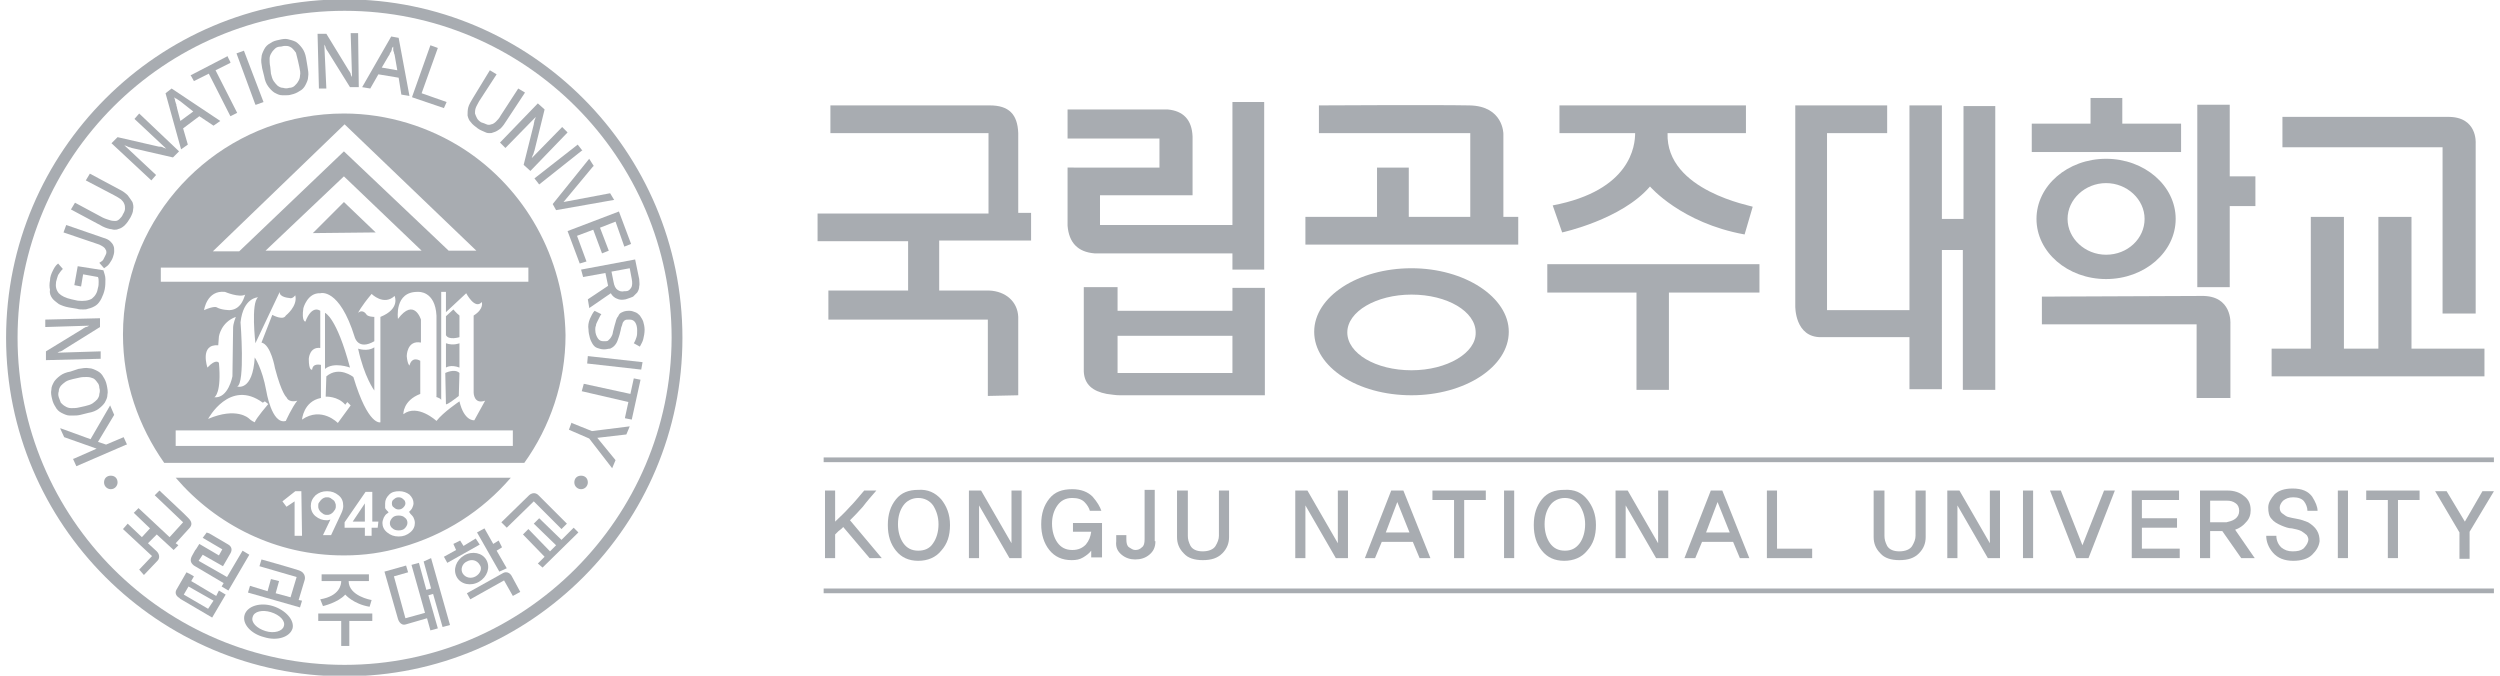 <?xml version="1.0" encoding="utf-8"?>
<!-- Generator: Adobe Illustrator 24.1.2, SVG Export Plug-In . SVG Version: 6.00 Build 0)  -->
<svg version="1.1" id="레이어_1" xmlns="http://www.w3.org/2000/svg" xmlns:xlink="http://www.w3.org/1999/xlink" x="0px"
	 y="0px" width="370px" height="100px" viewBox="0 0 370 100" style="enable-background:new 0 0 370 100;" xml:space="preserve">
<style type="text/css">
	.st0{fill:#A8ACB1;}
</style>
<g>
	<g>
		<g>
			<g>
				<path class="st0" d="M68.7,22.1c-5.1-3.3-11.3-5.3-17.8-5.3c-16,0-29.3,11.5-32.1,26.6c-0.4,2-0.6,4-0.6,6.1
					c0,7.1,2.3,13.6,6.1,19h53.3c3.8-5.3,6.1-11.9,6.1-18.9C83.5,38,77.6,27.9,68.7,22.1z M70.5,37.1h-4.1L50.9,22.4L35.4,37.2h-3.9
					L51,18.4L70.5,37.1z M62.4,37.1H39.3l11.6-11L62.4,37.1z M75.9,66H26v-2.3h49.9V66z M37.8,50.8l3.6-7.6
					c-0.1,0.8,1.4,0.9,1.4,0.9c0.5,0.2,0.9-0.4,0.9-0.4c0.4,1.6-1.4,3-1.4,3c-0.4,0.8-2-0.1-2-0.1l-1.6,4.1c1.4,0.3,2,3.8,2,3.8
					c1,3.8,1.7,4.3,1.7,4.3c0.4,0.9,1.6,0.5,1.6,0.5c-0.8,1-1.7,3-1.7,3c-2.1,0.6-2.9-4.5-2.9-4.5c-0.6-3.3-1.7-4.9-1.7-4.9
					c-0.3,5.1-2.6,4.3-2.6,4.3c1.2-0.4,0.5-9.5,0.5-9.5C36,44,38.2,44,38.2,44C37.1,44.8,37.8,50.8,37.8,50.8z M32.4,53.7
					c0,0-0.4-0.7-1.7,0.7c0,0-1.2-3.5,1.6-3.3l0.1-1.3c0,0,0.3-2.1,2.5-2.9c0,0-0.4,1-0.4,1.6l-0.1,7.2c0,0-0.6,3.3-2.7,3.1
					C31.8,58.8,32.8,58.1,32.4,53.7z M38.9,59.6l0.3-0.2l0.5,0.4c0,0-1.8,2.1-2,2.7c0,0-0.5-0.2-0.9-0.6c0,0-1.8-1.7-6,0.1
					C30.8,62,34,56,38.9,59.6z M34,45.9c0,0-1.2,0-1.9-0.4c0,0-0.3-0.3-1.9,0.4c0,0,0.4-3,3.1-2.7c0,0,2.1,0.9,3,0.4
					C36.2,43.6,35.9,45.8,34,45.9z M46.2,54.7c0,0-0.5,0.3-0.5-1.6c0,0,0.1-1.8,1.7-1.6V46c0,0-1.2-1-2.2,1.6c0,0-0.6,0-0.3-2
					c0,0,0.6-2.3,2.5-2.2c0,0,2.8-0.9,5.1,6.5c0,0,0.5,2,2.9,0.6v-3.6c0,0-1,0-1.2-0.4c0,0-0.5-0.8-1.2-0.2c0,0,0.4-0.9,2-2.8
					c0,0,1.8,1.8,3.4,0.3c0,0,0.9,1.9-2.1,3.1v15.6c0,0-1.8,0.6-4-6.7c0,0-2.1-1.7-4-0.1l-0.1,3c0,0,1.8-0.1,2.9,1.2l0.3-0.4
					l0.5,0.5L50,62.6c0,0-2.4-2.5-5.3-0.5c0,0,0.2-2.7,2.8-3.2V54C47.4,54,46.3,53.7,46.2,54.7z M65.3,59.2v-16H66v3l3-2.8
					c0,0,1.3,2.5,2.3,1.3c0,0,0.4,1-1.2,2v11.4c0,0,0,1.8,1.7,1.2l-1.6,2.9c0,0-1.5,0.2-2.2-2.8c0,0-2.4,1.6-3.4,2.9
					c0,0-2.8-2.6-4.9-1c0,0-0.1-2,2.5-3v-4.9c0,0-1.2-0.8-1.6,0.7c0,0-0.3-0.2-0.4-1.4c0,0,0-2.4,2.1-2v-3.4c0,0-1-3.3-3.4-0.1
					c0,0-0.6-4.1,3-4c0,0,2.5-0.2,2.7,3.5v12C64.4,58.8,65.1,58.8,65.3,59.2z M23.8,41.7v-2.1h54.4v2.1H23.8z"/>
				<polygon class="st0" points="55.6,34.4 50.9,29.9 46.3,34.5 				"/>
				<path class="st0" d="M51.8,54.4c-2-7.5-3.7-8.1-3.7-8.1v8.3C49.4,53.5,51.8,54.4,51.8,54.4z"/>
				<path class="st0" d="M55.4,51.4c-1,0.7-2.4,0.2-2.4,0.2c0.9,4.2,2.4,6.2,2.4,6.2V51.4z"/>
				<path class="st0" d="M68,49.9v-3.2c-0.5-0.4-0.9-0.9-0.9-0.9l-1.1,1v2.8C66.4,50.4,68,49.9,68,49.9z"/>
				<path class="st0" d="M68,54.4v-3.6c0,0-0.9,0.4-2,0v3.6C66,54.4,66.7,53.9,68,54.4z"/>
				<path class="st0" d="M67.9,58.6l0.1-3.4c-0.7-0.7-2.1,0-2.1,0l0.1,4.6C66,60.1,67.9,58.6,67.9,58.6z"/>
			</g>
			<g>
				<path class="st0" d="M59,75.4c0.3,0,0.5-0.1,0.7-0.3c0.2-0.2,0.3-0.4,0.3-0.6s-0.1-0.5-0.3-0.6c-0.2-0.2-0.4-0.3-0.7-0.3
					s-0.5,0.1-0.7,0.3C58.1,74,58,74.2,58,74.5s0.1,0.5,0.3,0.6C58.5,75.3,58.7,75.4,59,75.4z"/>
				<path class="st0" d="M49.3,74c-0.1-0.1-0.3-0.2-0.4-0.3c-0.2-0.1-0.3-0.1-0.5-0.1s-0.3,0-0.5,0.1s-0.3,0.2-0.4,0.3
					c-0.1,0.1-0.2,0.3-0.3,0.4s-0.1,0.3-0.1,0.5s0,0.3,0.1,0.5s0.2,0.3,0.3,0.4s0.3,0.2,0.4,0.3c0.2,0.1,0.3,0.1,0.5,0.1
					s0.3,0,0.5-0.1s0.3-0.2,0.4-0.3c0.1-0.1,0.2-0.3,0.3-0.4c0.1-0.2,0.1-0.3,0.1-0.5s0-0.3-0.1-0.5C49.5,74.2,49.5,74.1,49.3,74z"
					/>
				<path class="st0" d="M59,76.3c-0.4,0-0.7,0.1-0.9,0.3c-0.2,0.2-0.4,0.5-0.4,0.8s0.1,0.6,0.4,0.8c0.2,0.2,0.5,0.3,0.9,0.3
					s0.7-0.1,0.9-0.3c0.2-0.2,0.4-0.5,0.4-0.8s-0.1-0.6-0.4-0.8C59.7,76.4,59.4,76.3,59,76.3z"/>
				<polygon class="st0" points="54,77.2 54,74.5 52.2,77.2 				"/>
				<path class="st0" d="M26,70.7c6,7,14.9,11.5,24.8,11.5l0,0l0,0c0.1,0,0.2,0,0.2,0c2.9,0,5.7-0.4,8.4-1.2
					c6.4-1.8,12-5.4,16.2-10.3H26z M44.7,79.3h-1.1v-5.1L42.4,75l-0.6-0.8l1.9-1.5h0.9L44.7,79.3L44.7,79.3z M50.5,76L49,79.2h-1.2
					l1.1-2.3c-0.1,0-0.3,0.1-0.5,0.1c-0.7,0-1.2-0.2-1.7-0.6s-0.7-1-0.7-1.5c0-0.6,0.2-1.1,0.7-1.6c0.5-0.4,1-0.6,1.7-0.6
					s1.2,0.2,1.7,0.6s0.7,0.9,0.7,1.6C50.8,75.2,50.7,75.6,50.5,76z M55.9,78.1H55v1.2h-1v-1.2h-3v-0.8l3.1-4.5h1v4.4H56L55.9,78.1
					L55.9,78.1z M60.7,78.8c-0.5,0.4-1,0.6-1.7,0.6s-1.2-0.2-1.7-0.6s-0.7-0.9-0.7-1.4c0-0.3,0.1-0.5,0.2-0.8
					c0.1-0.2,0.3-0.5,0.5-0.6c0.1-0.1,0.2-0.1,0.2-0.2c-0.2-0.2-0.4-0.4-0.5-0.6c0-0.2,0-0.5,0-0.7c0-0.5,0.2-0.9,0.6-1.3
					c0.4-0.4,0.9-0.5,1.5-0.5s1.1,0.2,1.5,0.5c0.4,0.4,0.6,0.8,0.6,1.3c0,0.2-0.1,0.5-0.2,0.7c-0.1,0.2-0.3,0.4-0.5,0.6
					c0.1,0,0.2,0.1,0.2,0.2c0.2,0.2,0.4,0.4,0.5,0.6s0.2,0.5,0.2,0.8C61.4,77.9,61.2,78.4,60.7,78.8z"/>
			</g>
		</g>
		<g>
			<polygon class="st0" points="15.7,65.8 14.5,65.4 16.9,61.4 16.3,60 13.4,65 9,63.4 8.9,63.4 9.5,64.7 9.5,64.7 14.3,66.4 
				10.9,67.9 10.8,67.9 11.3,69 18.7,65.8 18.8,65.8 18.3,64.7 			"/>
			<path class="st0" d="M10.3,61.5c0.1,0,0.3,0,0.5,0c0.3,0,0.7,0,1.1-0.1l1.2-0.3c0.6-0.1,1.1-0.3,1.5-0.6s0.7-0.6,0.9-0.9
				c0.2-0.4,0.4-0.7,0.4-1.2c0.1-0.4,0-0.9-0.1-1.4s-0.3-0.9-0.5-1.2c-0.2-0.4-0.5-0.7-0.9-0.9s-0.8-0.4-1.2-0.4
				c-0.5-0.1-1,0-1.6,0.1L10.4,55c-0.6,0.1-1.1,0.3-1.5,0.6S8.2,56.2,8,56.5c-0.2,0.4-0.4,0.7-0.4,1.2c-0.1,0.4,0,0.9,0.1,1.3
				c0.1,0.5,0.3,0.9,0.5,1.2c0.2,0.4,0.5,0.7,0.9,0.9C9.5,61.3,9.9,61.5,10.3,61.5z M8.7,58.8c-0.1-0.3-0.1-0.6,0-0.9
				c0-0.3,0.1-0.5,0.3-0.8c0.2-0.2,0.4-0.4,0.7-0.6c0.3-0.2,0.7-0.3,1.1-0.4l0.9-0.2c0.4-0.1,0.7-0.1,1-0.1c0.1,0,0.2,0,0.2,0
				c0.4,0,0.6,0.1,0.9,0.2c0.2,0.1,0.4,0.3,0.6,0.6c0.2,0.2,0.3,0.5,0.3,0.8c0.1,0.3,0.1,0.6,0,0.9c0,0.3-0.1,0.5-0.3,0.8
				c-0.2,0.2-0.4,0.4-0.7,0.6c-0.3,0.2-0.7,0.3-1.1,0.4l-0.9,0.2c-0.4,0.1-0.7,0.1-1,0.1c-0.1,0-0.2,0-0.2,0c-0.3,0-0.6-0.1-0.9-0.3
				C9.4,60,9.2,59.8,9,59.6C8.9,59.3,8.8,59.1,8.7,58.8z"/>
			<path class="st0" d="M14.9,53.1V52l0,0l-6.4,0.2C8.7,52.1,8.8,52,9,52c0.2-0.1,0.4-0.2,0.5-0.3l5.3-3.3l0,0v-1.3l0,0l-8.1,0.2
				l0,0v1.1l0,0l6.5-0.2c-0.2,0.1-0.3,0.2-0.5,0.2c-0.2,0.1-0.4,0.2-0.5,0.3L6.8,52l0,0v1.3l0,0L14.9,53.1L14.9,53.1z"/>
			<path class="st0" d="M7.7,44.1c0.2,0.3,0.6,0.6,1,0.9c0.4,0.2,0.9,0.4,1.5,0.5l1.2,0.2c0.3,0.1,0.6,0.1,0.9,0.1
				c0.2,0,0.5,0,0.7-0.1c0.5-0.1,0.9-0.3,1.2-0.5s0.6-0.6,0.8-1s0.4-0.9,0.5-1.4s0.1-1,0.1-1.5s-0.2-0.9-0.3-1.3l0,0l-3.8-0.6l0,0
				L11,42.2l0,0l1,0.2l0.3-1.8l2.2,0.4c0.1,0.2,0.1,0.5,0.1,0.7c0,0.3,0,0.6-0.1,0.9c-0.1,0.7-0.4,1.2-0.9,1.6
				c-0.5,0.3-1.2,0.4-2.1,0.3l-0.9-0.2c-0.9-0.2-1.5-0.5-1.9-0.9c-0.4-0.5-0.5-1-0.4-1.7c0.1-0.4,0.2-0.7,0.3-1
				c0.2-0.3,0.4-0.6,0.7-0.9l0,0L8.6,39l0,0l0,0c-0.4,0.3-0.6,0.7-0.8,1.1c-0.2,0.4-0.4,0.9-0.4,1.4c-0.1,0.5-0.1,1,0,1.4
				C7.3,43.4,7.5,43.8,7.7,44.1z"/>
			<path class="st0" d="M15.6,36.9c0.2,0.2,0.2,0.6,0,0.9c-0.1,0.2-0.2,0.4-0.3,0.6c-0.1,0.2-0.3,0.3-0.6,0.5l0,0l0.7,0.8l0,0l0,0
				c0.3-0.2,0.6-0.4,0.8-0.7c0.2-0.3,0.4-0.6,0.5-0.9c0.1-0.3,0.2-0.6,0.2-0.9c0-0.3,0-0.6-0.1-0.8c-0.1-0.3-0.3-0.5-0.5-0.7
				s-0.6-0.4-1-0.5l-5.5-1.9l0,0l-0.4,1.1l0,0l5.3,1.8C15.1,36.4,15.5,36.6,15.6,36.9z"/>
			<path class="st0" d="M18.9,28.9c-0.3-0.3-0.7-0.6-1.3-0.9l-4.3-2.3l0,0l-0.6,1l4.2,2.2c0.4,0.2,0.7,0.4,1,0.6
				c0.2,0.2,0.4,0.4,0.5,0.7c0.1,0.2,0.1,0.5,0.1,0.7s-0.1,0.5-0.3,0.8c-0.1,0.3-0.3,0.5-0.5,0.7c-0.2,0.2-0.4,0.3-0.6,0.3
				s-0.5,0-0.8-0.1c-0.3-0.1-0.7-0.2-1.1-0.4L11.1,30l0,0l-0.6,1l4.3,2.3c0.5,0.3,1,0.5,1.5,0.6c0.2,0,0.4,0.1,0.6,0.1
				s0.4,0,0.6-0.1c0.4-0.1,0.7-0.3,1-0.6s0.5-0.6,0.8-1.1c0.2-0.4,0.4-0.8,0.4-1.2c0.1-0.4,0-0.8-0.1-1.1
				C19.4,29.6,19.2,29.3,18.9,28.9z"/>
			<path class="st0" d="M20.6,16.8l-0.7,0.8l0,0l4.7,4.4c-0.2-0.1-0.4-0.1-0.5-0.2c-0.2-0.1-0.4-0.1-0.6-0.1l-6.1-1.4l0,0l-0.9,0.9
				l0,0l5.9,5.5l0,0l0.7-0.8l0,0l-4.7-4.4c0.2,0.1,0.4,0.1,0.5,0.2c0.2,0.1,0.4,0.1,0.6,0.2l6.1,1.4l0,0l0.9-0.9l0,0L20.6,16.8
				L20.6,16.8z"/>
			<path class="st0" d="M25.4,13.1l-0.9,0.7l2.3,8.3l1-0.7l0,0L27.1,19l2.4-1.8l2.1,1.4l0,0l1-0.7L25.4,13.1L25.4,13.1z M28.6,16.5
				l-1.9,1.4L26.2,16c0-0.2-0.1-0.3-0.1-0.4v-0.1c0-0.1-0.1-0.2-0.1-0.3s-0.1-0.2-0.1-0.4c0-0.1-0.1-0.2-0.1-0.4
				c0.1,0.1,0.2,0.2,0.3,0.2l0.3,0.2c0.1,0.1,0.2,0.1,0.3,0.2L28.6,16.5z"/>
			<polygon class="st0" points="34.1,9.3 34.1,9.2 33.7,8.4 33.7,8.3 28.3,11.1 28.2,11.1 28.7,12 28.7,12 30.9,10.9 34.1,17.2 
				34.1,17.2 35.1,16.7 35.1,16.7 31.9,10.4 			"/>
			<polygon class="st0" points="36.1,7.5 35,7.9 37.8,15.5 37.9,15.5 39,15.1 			"/>
			<path class="st0" d="M45.3,8.6C45.2,8,45,7.5,44.7,7.1s-0.6-0.7-0.9-0.9C43.4,6,43,5.9,42.6,5.8s-0.9,0-1.3,0.1
				C40.8,6,40.4,6.1,40,6.4c-0.4,0.2-0.7,0.5-0.9,0.9s-0.4,0.8-0.4,1.2c-0.1,0.5,0,1,0.1,1.6l0.3,1.2c0.1,0.6,0.3,1.1,0.6,1.5
				s0.6,0.7,0.9,0.9c0.4,0.2,0.7,0.4,1.2,0.4c0.1,0,0.3,0,0.4,0c0.3,0,0.6,0,0.9-0.1c0.5-0.1,0.9-0.3,1.2-0.5
				c0.4-0.2,0.7-0.5,0.9-0.9s0.4-0.8,0.4-1.2c0.1-0.5,0-1-0.1-1.6L45.3,8.6z M44.4,11.2c0,0.3-0.1,0.6-0.3,0.9
				c-0.1,0.2-0.3,0.4-0.5,0.6c-0.2,0.2-0.5,0.3-0.8,0.3c-0.3,0.1-0.6,0.1-0.9,0c-0.3,0-0.5-0.1-0.8-0.3c-0.2-0.2-0.4-0.4-0.6-0.7
				c-0.2-0.3-0.3-0.7-0.4-1.1l-0.1-1c-0.1-0.4-0.1-0.9-0.1-1.2s0.1-0.6,0.3-0.9c0.1-0.2,0.3-0.4,0.5-0.6s0.5-0.3,0.8-0.3
				c0.2,0,0.4-0.1,0.6-0.1c0.1,0,0.2,0,0.3,0c0.3,0,0.5,0.1,0.8,0.3c0.2,0.2,0.4,0.4,0.6,0.7C43.9,8.2,44,8.6,44.1,9l0.2,0.9
				C44.4,10.4,44.5,10.8,44.4,11.2z"/>
			<path class="st0" d="M53,4.9h-1.1l0.2,6.5c-0.1-0.2-0.2-0.3-0.2-0.5c-0.1-0.2-0.2-0.4-0.3-0.5L48.3,5l0,0H47l0,0l0.2,8.1l0,0h1.1
				L48,6.6c0.1,0.2,0.2,0.3,0.2,0.5c0.1,0.2,0.2,0.4,0.3,0.5l3.3,5.3l0,0h1.3l0,0L53,4.9L53,4.9z"/>
			<path class="st0" d="M59,5.6l-1.1-0.2l-4.3,7.5l0,0l1.2,0.2L56,11l3,0.5l0.4,2.5l0,0l1.2,0.2L59,5.6L59,5.6z M58.8,10.4L56.5,10
				l1-1.7c0.1-0.1,0.2-0.3,0.2-0.4l0.2-0.3c0-0.1,0.1-0.2,0.1-0.4c0-0.1,0.1-0.2,0.2-0.3c0,0.1,0,0.3,0,0.4s0,0.3,0.1,0.4
				c0,0.1,0,0.2,0.1,0.4L58.8,10.4z"/>
			<polygon class="st0" points="64.8,7.1 64.8,7.1 63.7,6.7 61,14.3 61,14.4 65.7,16 65.7,16 66.1,15.1 62.4,13.8 			"/>
			<path class="st0" d="M75,17.8l2.7-4.1l-1-0.6l-2.6,4c-0.2,0.4-0.5,0.7-0.7,0.9c-0.2,0.2-0.5,0.4-0.7,0.4c-0.2,0.1-0.5,0.1-0.7,0
				s-0.5-0.2-0.8-0.3c-0.3-0.2-0.5-0.4-0.6-0.6s-0.2-0.4-0.3-0.7c0-0.2,0-0.5,0.1-0.8c0.1-0.3,0.3-0.6,0.5-1l2.6-4l-1-0.6L70,14.5
				c-0.3,0.5-0.6,1-0.7,1.4c-0.1,0.4-0.1,0.8-0.1,1.2c0.1,0.4,0.2,0.7,0.5,1c0.2,0.3,0.6,0.6,1,0.9s0.8,0.4,1.2,0.6
				c0.2,0.1,0.4,0.1,0.6,0.1s0.3,0,0.5-0.1c0.4-0.1,0.7-0.3,1.1-0.6C74.4,18.7,74.7,18.3,75,17.8z"/>
			<path class="st0" d="M84,19.6l-0.8-0.8l-4.5,4.6c0.1-0.2,0.1-0.4,0.2-0.5c0.1-0.2,0.1-0.4,0.2-0.6l1.5-6.1l0,0l-1-0.9L74,21.1
				l0,0l0.8,0.8l4.5-4.6c-0.1,0.2-0.1,0.4-0.2,0.5c0,0.2-0.1,0.4-0.1,0.6l-1.5,6l0,0l1,0.9L84,19.6L84,19.6z"/>
			<polygon class="st0" points="86.2,22.3 85.5,21.4 85.5,21.4 79.1,26.4 79.1,26.4 79.8,27.3 79.8,27.3 86.1,22.3 			"/>
			<polygon class="st0" points="90.9,29.6 90.3,28.6 90.3,28.6 83.4,29.9 87.8,24.6 87.9,24.6 87.2,23.5 81.8,30.2 81.8,30.2 
				82.3,31.1 82.3,31.1 90.8,29.6 			"/>
			<polygon class="st0" points="86.8,38.7 85.4,34.9 87.8,34 89.1,37.5 90.1,37.1 88.8,33.7 91.1,32.8 92.4,36.5 93.4,36.1 
				91.6,31.3 84,34.2 85.8,39 			"/>
			<path class="st0" d="M86.3,41L86.3,41l3.3-0.6l0.4,1.9l-3,2l0,0l0.2,1.2v0.1l3.2-2.2c0.2,0.4,0.6,0.7,0.9,0.8
				c0.4,0.2,0.8,0.2,1.3,0.1l0.3-0.1c0.3-0.1,0.6-0.2,0.8-0.3c0.2-0.2,0.4-0.4,0.6-0.6c0.2-0.3,0.3-0.6,0.3-0.9c0.1-0.3,0-0.7,0-1.1
				L94,38.4l0,0l-8,1.5L86.3,41z M93.4,42.6c-0.2,0.3-0.4,0.5-0.8,0.5h-0.2c-0.4,0.1-0.7,0-1-0.2s-0.5-0.6-0.6-1.2l-0.3-1.5l2.7-0.5
				l0.3,1.6C93.6,41.8,93.6,42.3,93.4,42.6z"/>
			<path class="st0" d="M95.2,47.6c-0.1-0.3-0.3-0.6-0.5-0.9c-0.2-0.2-0.4-0.4-0.7-0.5c-0.3-0.1-0.5-0.2-0.8-0.2H93
				c-0.4,0-0.7,0.1-0.9,0.2c-0.3,0.1-0.5,0.3-0.6,0.6c-0.2,0.2-0.3,0.5-0.4,0.9c-0.1,0.3-0.2,0.7-0.3,1.1c-0.1,0.3-0.1,0.6-0.2,0.8
				s-0.2,0.4-0.3,0.5c-0.1,0.1-0.2,0.2-0.3,0.3c-0.1,0.1-0.3,0.1-0.5,0.1h-0.2c-0.3,0-0.6-0.1-0.8-0.4c-0.2-0.3-0.4-0.7-0.4-1.3
				c0-0.2,0-0.4,0.1-0.6c0-0.2,0.1-0.4,0.2-0.6c0.1-0.2,0.2-0.4,0.3-0.6c0.1-0.2,0.2-0.4,0.3-0.5l0,0L88,46l0,0
				c-0.3,0.3-0.5,0.8-0.7,1.2c-0.2,0.5-0.3,1-0.2,1.6c0,0.4,0.1,0.8,0.2,1.2s0.3,0.7,0.4,0.9c0.2,0.3,0.4,0.5,0.7,0.6
				c0.3,0.1,0.6,0.2,0.9,0.2h0.2c0.3,0,0.5-0.1,0.8-0.1c0.2-0.1,0.4-0.2,0.6-0.4s0.4-0.5,0.5-0.8s0.3-0.8,0.4-1.3
				c0.1-0.3,0.1-0.6,0.2-0.8s0.1-0.4,0.2-0.6c0.1-0.1,0.2-0.3,0.3-0.3c0.1-0.1,0.3-0.1,0.5-0.1h0.2c0.3,0,0.6,0.1,0.8,0.4
				c0.2,0.3,0.3,0.7,0.3,1.2c0,0.4,0,0.7-0.1,1s-0.2,0.6-0.4,0.9l0,0l0.9,0.5l0,0l0,0c0.2-0.4,0.4-0.7,0.5-1.1
				c0.1-0.4,0.2-0.9,0.2-1.4C95.4,48.4,95.3,47.9,95.2,47.6z"/>
			<polygon class="st0" points="87,52.7 86.9,53.8 86.9,53.8 94.9,54.7 94.9,54.7 95.1,53.6 95.1,53.6 			"/>
			<polygon class="st0" points="93.3,58.3 86.4,56.8 86.4,56.8 86.1,57.9 86.1,57.9 93,59.5 92.5,61.8 92.5,61.9 93.5,62.1 
				94.8,56.2 94.8,56.2 93.8,56 			"/>
			<polygon class="st0" points="84.6,62.6 84.6,62.5 84.2,63.6 84.2,63.6 87.2,64.9 90.6,69.3 90.6,69.3 91.1,68.1 91.1,68.1 
				88.4,64.8 92.7,64.3 93.2,63.1 87.6,63.8 			"/>
		</g>
		<path class="st0" d="M17.4,71.4c0,0.5-0.4,1-1,1c-0.5,0-1-0.4-1-1s0.4-1,1-1C17,70.4,17.4,70.8,17.4,71.4z"/>
		<path class="st0" d="M87,71.4c0,0.5-0.4,1-1,1c-0.5,0-1-0.4-1-1s0.4-1,1-1S87,70.8,87,71.4z"/>
		<path class="st0" d="M51-0.1C23.4-0.1,0.9,22.4,0.9,50s22.5,50.1,50.1,50.1s50-22.5,50-50.1S78.6-0.1,51-0.1z M51,98.4
			C24.3,98.4,2.6,76.7,2.6,50S24.3,1.6,51,1.6S99.4,23.3,99.4,50C99.3,76.7,77.6,98.4,51,98.4z"/>
		<path class="st0" d="M21.3,85.1L21.3,85.1l2-2.1l0,0c0.4-0.4,0.3-1-0.1-1.4l-1.3-1.2l1.3-1.3l2.5,2.3l0.7-0.7L26,80.4l2-2.2
			c0.5-0.5,0.4-1-0.1-1.5c-0.3-0.3-0.5-0.5-0.8-0.8l-3.5-3.3l-0.7,0.7l4.2,4l-2,2.2l-4.6-4.3l-0.7,0.7l2.4,2.3L21,79.5l-2.1-2
			l-0.7,0.8l4.3,4l-1.9,2L21.3,85.1L21.3,85.1z"/>
		<g>
			<g>
				<g>
					<path class="st0" d="M26.1,87.3c-0.2,0.4-0.1,0.8,0.3,1.1c0.2,0.1,0.2,0.2,0.4,0.3l4.6,2.7l2-3.4l-1-0.6L32,88.2L28.3,86l0,0
						l0.4-0.7L28.2,85c-0.1,0-0.1-0.1-0.2-0.1l-0.4-0.2L26.1,87.3L26.1,87.3z M30.8,90.1L27.2,88l0.7-1.2l3.7,2.1L30.8,90.1z"/>
				</g>
				<path class="st0" d="M33.1,86.3l-0.3,0.5l1,0.6l3.1-5.3l-1-0.6l-2.3,3.9L29.4,83l0.6-0.9l3,1.7l1.1-1.9c0.3-0.5,0.2-1-0.3-1.3
					l0,0l-2.9-1.7c0,0,0,0-0.1,0l-0.2-0.1L30,79.6l2.9,1.7l-0.5,0.9l-2.9-1.7L29,81.3l-0.1,0.1l-0.5,0.9l0,0c-0.3,0.6-0.2,1,0.3,1.4
					l0,0"/>
			</g>
		</g>
		<g>
			<g>
				<path class="st0" d="M44.2,88.8l0.9-3c0,0,0.3-1-0.9-1.4s-5.5-1.6-5.5-1.6l-0.3,1l5.5,1.6l-0.9,3l-2.2-0.6l0.5-1.8l-1.2-0.3
					l-0.5,1.8L37,86.7l-0.3,1l7.7,2.2l0.3-1L44.2,88.8z"/>
				<path class="st0" d="M39.3,93.4c-1.3-0.4-2.2-1.3-1.9-2.1c0.2-0.8,1.4-1.1,2.7-0.7s2.2,1.3,1.9,2.1
					C41.8,93.4,40.6,93.8,39.3,93.4 M40.4,89.7c-1.9-0.6-3.8,0-4.2,1.3s0.9,2.8,2.9,3.3c1.9,0.6,3.8,0,4.2-1.3
					C43.6,91.8,42.3,90.3,40.4,89.7"/>
			</g>
		</g>
		<g>
			<polygon class="st0" points="55.1,90.8 47.1,90.8 47.1,91.9 50.5,91.9 50.5,95.6 51.7,95.6 51.7,91.9 55.1,91.9 			"/>
			<path class="st0" d="M51.6,86h3v-1h-7v1h2.9c0,0.5-0.2,2.2-3.1,2.7l0.4,1c0,0,2.2-0.5,3.3-1.7c0,0,1.2,1.4,3.6,1.8l0.3-1
				C54.9,88.8,51.6,88.2,51.6,86"/>
		</g>
		<path class="st0" d="M62.7,83.1l1.1,4l-0.7,0.2l-1.1-4l-1.1,0.3l2,7.1L60,91.5l-1.7-6.2l2.1-0.6l-0.3-1l-3.2,0.9l2,7
			c0,0,0.3,1.1,1.2,0.8l3.1-0.9l0.5,1.8l1.1-0.3l-1.4-4.9l0.7-0.2l1.4,4.9l1.1-0.3l-2.8-9.9L62.7,83.1z"/>
		<g>
			<g>
				<polygon class="st0" points="73.8,80 73,80.5 71.7,78.2 70.6,78.8 73.9,84.6 75,84.1 73.5,81.5 74.3,81 				"/>
				<polygon class="st0" points="68.6,80.8 68.1,80 67.1,80.5 67.5,81.4 65.7,82.4 66.2,83.3 71,80.6 70.4,79.7 				"/>
				<path class="st0" d="M70.4,85.3c-0.7,0.4-1.5,0.2-1.9-0.4s-0.1-1.5,0.6-1.8c0.7-0.4,1.5-0.2,1.9,0.5
					C71.4,84.1,71.1,84.9,70.4,85.3 M68.7,82.2c-1.2,0.7-1.7,2.1-1.1,3.2s2.1,1.4,3.3,0.7c1.2-0.7,1.7-2.1,1.1-3.2
					C71.4,81.8,69.9,81.5,68.7,82.2"/>
				<path class="st0" d="M69.1,87.8l0.5,0.9l5-2.8l1.3,2.3l1.1-0.6l-1.3-2.4c0,0-0.5-0.9-1.4-0.3L69.1,87.8z"/>
			</g>
		</g>
		<g>
			<g>
				<path class="st0" d="M74.2,77.3l0.8,0.8l4-3.9l4.1,4.1l0.8-0.8l-4.2-4.2c0,0-0.6-0.7-1.4,0L74.2,77.3z"/>
				<polygon class="st0" points="83.1,79.9 79.8,76.7 79,77.5 82.3,80.7 81.4,81.6 78.2,78.3 77.4,79.1 80.6,82.4 79.6,83.4 
					80.3,84 85.6,78.8 84.9,78.1 				"/>
			</g>
		</g>
	</g>
	<g>
		<g>
			<path class="st0" d="M128.7,82.6l-3.9-4.6c-0.2,0.2-0.4,0.4-0.7,0.6c-0.2,0.2-0.4,0.4-0.5,0.5v3.5h-1.5v-10h1.5v4.6
				c0.6-0.6,1.4-1.3,2.1-2.1c0.8-0.8,1.5-1.7,2.2-2.5h1.8c-0.7,0.8-1.4,1.6-2,2.4c-0.7,0.8-1.3,1.4-1.9,2l4.7,5.6H128.7z"/>
			<path class="st0" d="M139.3,73.9c0.8,1,1.3,2.2,1.3,3.8c0,1.6-0.4,2.8-1.3,3.8c-0.8,1-2,1.5-3.4,1.5s-2.5-0.5-3.3-1.5
				s-1.2-2.2-1.2-3.8c0-1.6,0.4-2.8,1.2-3.8s1.9-1.4,3.3-1.4C137.3,72.4,138.4,72.9,139.3,73.9z M138.1,80.4
				c0.5-0.7,0.8-1.7,0.8-2.8c0-1.1-0.3-2-0.8-2.8c-0.5-0.7-1.3-1.1-2.2-1.1s-1.7,0.4-2.2,1.1s-0.8,1.6-0.8,2.8
				c0,1.1,0.3,2.1,0.8,2.8c0.5,0.7,1.2,1.1,2.2,1.1C136.8,81.5,137.6,81.2,138.1,80.4z"/>
			<path class="st0" d="M149.4,82.6l-4.5-7.8v7.8h-1.5v-10h1.8l4.5,7.8v-7.8h1.5v10H149.4z"/>
			<path class="st0" d="M161.5,82.6v-1.1c-0.3,0.4-0.7,0.7-1.2,1s-1,0.4-1.7,0.4c-1.4,0-2.5-0.5-3.3-1.5s-1.2-2.3-1.2-3.8
				c0-1.6,0.4-2.8,1.2-3.8s1.9-1.4,3.4-1.4c1.3,0,2.3,0.4,3,1.1c0.7,0.8,1.1,1.5,1.3,2.1h-1.7c-0.1-0.4-0.4-0.9-0.8-1.3
				c-0.4-0.4-1-0.6-1.8-0.6c-1,0-1.7,0.4-2.2,1.1s-0.8,1.6-0.8,2.7s0.3,2.1,0.8,2.8c0.5,0.7,1.2,1.1,2.2,1.1c0.9,0,1.5-0.3,2-0.8
				c0.5-0.6,0.7-1.2,0.8-1.9h-2.7v-1.3h4.3v5.1h-1.6V82.6z"/>
			<path class="st0" d="M171,80.1c0,0.9-0.3,1.5-0.9,2c-0.6,0.5-1.3,0.7-2.1,0.7c-0.7,0-1.4-0.2-2-0.7s-0.9-1.1-0.8-2v-0.9h1.5v0.6
				c0,0.6,0.1,1,0.4,1.2c0.3,0.2,0.6,0.4,0.9,0.4c0.4,0,0.7-0.1,1-0.4c0.3-0.2,0.4-0.6,0.4-1.2v-7.3h1.5v7.6H171z"/>
			<path class="st0" d="M181.9,79.5c0,0.9-0.3,1.7-1,2.4c-0.7,0.7-1.6,1-2.9,1c-1.2,0-2.2-0.3-2.8-1c-0.7-0.7-1-1.5-1-2.4v-6.9h1.6
				v6.7c0,0.5,0.1,0.9,0.4,1.5c0.3,0.5,0.9,0.8,1.8,0.8c0.9,0,1.6-0.3,1.9-0.8c0.3-0.5,0.5-1,0.5-1.5v-6.7h1.5V79.5z"/>
			<path class="st0" d="M197.7,82.6l-4.5-7.8v7.8h-1.5v-10h1.8l4.5,7.8v-7.8h1.5v10H197.7z"/>
			<path class="st0" d="M210.1,82.6l-1-2.4h-4.6l-1,2.4H202l3.9-10h1.8l4,10H210.1z M206.8,74.3l-1.7,4.5h3.5L206.8,74.3z"/>
			<path class="st0" d="M216.7,74v8.6h-1.5V74H212v-1.4h7.9V74H216.7z"/>
			<path class="st0" d="M222.6,82.6v-10h1.5v10H222.6z"/>
			<path class="st0" d="M234.9,73.9c0.8,1,1.3,2.2,1.3,3.8c0,1.6-0.4,2.8-1.3,3.8c-0.8,1-2,1.5-3.4,1.5s-2.5-0.5-3.3-1.5
				s-1.2-2.2-1.2-3.8c0-1.6,0.4-2.8,1.2-3.8s1.9-1.4,3.3-1.4C233,72.4,234.1,72.9,234.9,73.9z M233.8,80.4c0.5-0.7,0.8-1.7,0.8-2.8
				c0-1.1-0.3-2-0.8-2.8c-0.5-0.7-1.3-1.1-2.2-1.1s-1.7,0.4-2.2,1.1s-0.8,1.6-0.8,2.8c0,1.1,0.3,2.1,0.8,2.8
				c0.5,0.7,1.2,1.1,2.2,1.1C232.5,81.5,233.2,81.2,233.8,80.4z"/>
			<path class="st0" d="M245.1,82.6l-4.5-7.8v7.8h-1.5v-10h1.8l4.5,7.8v-7.8h1.5v10H245.1z"/>
			<path class="st0" d="M257.5,82.6l-1-2.4h-4.6l-1,2.4h-1.6l3.9-10h1.7l4,10H257.5z M254.2,74.3l-1.7,4.5h3.5L254.2,74.3z"/>
			<path class="st0" d="M261.5,82.6v-10h1.5v8.6h5.2v1.4H261.5z"/>
			<path class="st0" d="M285,79.5c0,0.9-0.3,1.7-1,2.4c-0.7,0.7-1.6,1-2.9,1c-1.2,0-2.2-0.3-2.8-1c-0.7-0.7-1-1.5-1-2.4v-6.9h1.6
				v6.7c0,0.5,0.1,0.9,0.4,1.5c0.3,0.5,0.9,0.8,1.8,0.8s1.6-0.3,1.9-0.8s0.5-1,0.5-1.5v-6.7h1.5V79.5z"/>
			<path class="st0" d="M294.2,82.6l-4.5-7.8v7.8h-1.5v-10h1.8l4.5,7.8v-7.8h1.5v10H294.2z"/>
			<path class="st0" d="M299.4,82.6v-10h1.5v10H299.4z"/>
			<path class="st0" d="M309.1,82.6h-1.8l-3.9-10h1.6l3.2,8.1l3.2-8.1h1.6L309.1,82.6z"/>
			<path class="st0" d="M315.5,82.6v-10h7V74H317v2.7h5.2v1.4H317v3.1h5.6v1.4H315.5z"/>
			<path class="st0" d="M331.7,82.6l-2.8-4h-1.8v4h-1.5v-10h4.1c1,0,1.8,0.3,2.4,0.8c0.7,0.5,1,1.2,1,2.1c0,0.7-0.2,1.3-0.7,1.8
				c-0.4,0.5-1,0.9-1.6,1.1l2.9,4.2H331.7z M330.8,76.8c0.4-0.3,0.6-0.7,0.6-1.2s-0.2-0.9-0.5-1.1c-0.4-0.3-0.8-0.4-1.3-0.4h-2.5
				v3.2h2.4C329.9,77.2,330.4,77.1,330.8,76.8z"/>
			<path class="st0" d="M342.9,78.5c0.3,0.5,0.4,1,0.4,1.6c-0.1,0.8-0.5,1.4-1.1,2s-1.6,0.9-2.8,0.9c-1.3,0-2.3-0.4-3-1.2
				c-0.7-0.8-1-1.7-1-2.5h1.5c0,0.7,0.3,1.3,0.7,1.7c0.5,0.4,1,0.6,1.7,0.6s1.2-0.1,1.6-0.4c0.3-0.3,0.6-0.7,0.7-1.1
				c0.1-0.3,0-0.6-0.2-0.9c-0.2-0.2-0.5-0.4-0.8-0.6c-0.4-0.2-0.9-0.3-1.4-0.4c-0.5,0-1-0.2-1.5-0.4c-0.7-0.3-1.2-0.6-1.5-1
				c-0.4-0.4-0.5-1-0.5-1.7s0.4-1.3,0.9-1.9c0.6-0.6,1.5-0.9,2.7-0.9c1.4,0,2.3,0.4,2.9,1.2c0.5,0.8,0.8,1.5,0.8,2.1h-1.5
				c0-0.5-0.2-1-0.5-1.4s-0.9-0.6-1.6-0.6s-1.1,0.2-1.5,0.5c-0.3,0.3-0.5,0.7-0.5,1c0,0.4,0.1,0.7,0.4,0.9c0.3,0.2,0.5,0.4,0.8,0.5
				c0.4,0.1,0.8,0.2,1.4,0.3c0.6,0.1,1.1,0.3,1.6,0.5C342.1,77.6,342.6,78,342.9,78.5z"/>
			<path class="st0" d="M346,82.6v-10h1.5v10H346z"/>
			<path class="st0" d="M354.9,74v8.6h-1.5V74h-3.2v-1.4h7.9V74H354.9z"/>
			<path class="st0" d="M365.5,78.7v4H364v-3.9l-3.6-6.1h1.7l2.7,4.5l2.6-4.5h1.7L365.5,78.7z"/>
		</g>
		<rect x="121.9" y="67.7" class="st0" width="247.2" height="0.7"/>
		<rect x="121.9" y="87.1" class="st0" width="247.2" height="0.7"/>
		<path class="st0" d="M150.7,58.5L150.7,58.5V46.9l0,0c-0.1-2.3-1.9-3.8-4.3-3.9H139v-7.4h13.6v-4.1h-1.9V19.7
			c-0.1-2.8-1.4-4.1-4.2-4.1c-1.5,0-3,0-4.5,0h-19.1v4.1h23.4v11.9H121v4.1h13.4V43h-11.8v4.3h23.6v11.3L150.7,58.5L150.7,58.5z"/>
		<g>
			<path class="st0" d="M160.4,55c0.1,1.9,1.3,2.9,3.4,3.3c0.9,0.1,1.2,0.2,2,0.2h21.4V42.6h-4.8V46h-17l0,0v-3.5h-2.5
				c-0.3,0-0.5,0-0.8,0h-1.7L160.4,55L160.4,55z M182.4,55.2h-17v-5.5h17V55.2z"/>
		</g>
		<path class="st0" d="M222.5,32.1V19.8c0,0,0-4.1-5-4.2c-5-0.1-22.3,0-22.3,0v4.1h22.4v12.4h-9.1v-7.3h-4.7v7.3h-10.6v4.1h31.5
			v-4.1H222.5z"/>
		<path class="st0" d="M182.4,37.5v2.4h4.7V15.1h-4.7v18.2h-19.6v-4.4h13.7v-8.7c-0.1-2.5-1.4-3.8-3.7-4l0,0h-13.4
			c-0.1,0-0.2,0-0.3,0H158v4.3h13.6v4.3H158v3.9V29v4.4l0,0c0.2,2.5,1.5,3.9,4,4.1l0,0"/>
		<path class="st0" d="M208.9,54.8c-5.3,0-9.5-2.5-9.5-5.6s4.3-5.6,9.5-5.6c5.3,0,9.5,2.5,9.5,5.6C218.5,52.2,214.2,54.8,208.9,54.8
			 M208.9,39.7c-7.9,0-14.4,4.2-14.4,9.4s6.4,9.4,14.4,9.4c7.9,0,14.4-4.2,14.4-9.4C223.3,44,216.8,39.7,208.9,39.7"/>
		<polygon class="st0" points="260.4,39.1 229,39.1 229,43.3 242.2,43.3 242.2,57.7 247,57.7 247,43.3 260.4,43.3 		"/>
		<path class="st0" d="M246.8,19.7h11.6v-4.1h-27.6v4.1H242c0,1.8-0.6,8.5-12.2,10.7l1.4,4c0,0,8.8-1.9,13-6.8c0,0,4.6,5.4,14,7.1
			l1.2-4.1C259.5,30.5,246.5,28.3,246.8,19.7"/>
		<path class="st0" d="M290.6,15.6v16.8h-3.2V15.6h-4.8v30.3h-12.2V19.7h8.9v-4.1h-13.6v29.7c0,0-0.1,4.7,3.9,4.6h13v7.7h4.8V37h3.1
			v20.7h4.8v-42h-4.7V15.6z"/>
		<polygon class="st0" points="333.8,26.1 330,26.1 330,15.5 325.2,15.5 325.2,42.5 330,42.5 330,30.5 333.8,30.5 		"/>
		<polygon class="st0" points="314.1,18.3 314.1,14.5 309.4,14.5 309.4,18.3 300.7,18.3 300.7,22.5 322.8,22.5 322.8,18.3 		"/>
		<path class="st0" d="M311.7,37.7c-3.1,0-5.7-2.4-5.7-5.3s2.6-5.3,5.7-5.3s5.7,2.4,5.7,5.3C317.4,35.3,314.9,37.7,311.7,37.7
			 M311.7,23.5c-5.7,0-10.3,4-10.3,8.9s4.6,8.9,10.3,8.9c5.7,0,10.3-4,10.3-8.9S317.4,23.5,311.7,23.5"/>
		<path class="st0" d="M302.2,43.9V48h22.9v10.9h5v-11c0,0,0.3-4.2-4.3-4.1L302.2,43.9z"/>
		<path class="st0" d="M337.8,17.2v4.6h23.7v24.6h4.9V21.2c0,0,0.3-4-4.2-3.9h-24.4V17.2z"/>
		<polygon class="st0" points="356.9,51.6 356.9,32.1 352,32.1 352,51.6 346.9,51.6 346.9,32.1 342,32.1 342,51.6 336.2,51.6 
			336.2,55.7 367.7,55.7 367.7,51.6 		"/>
	</g>
</g>
</svg>
